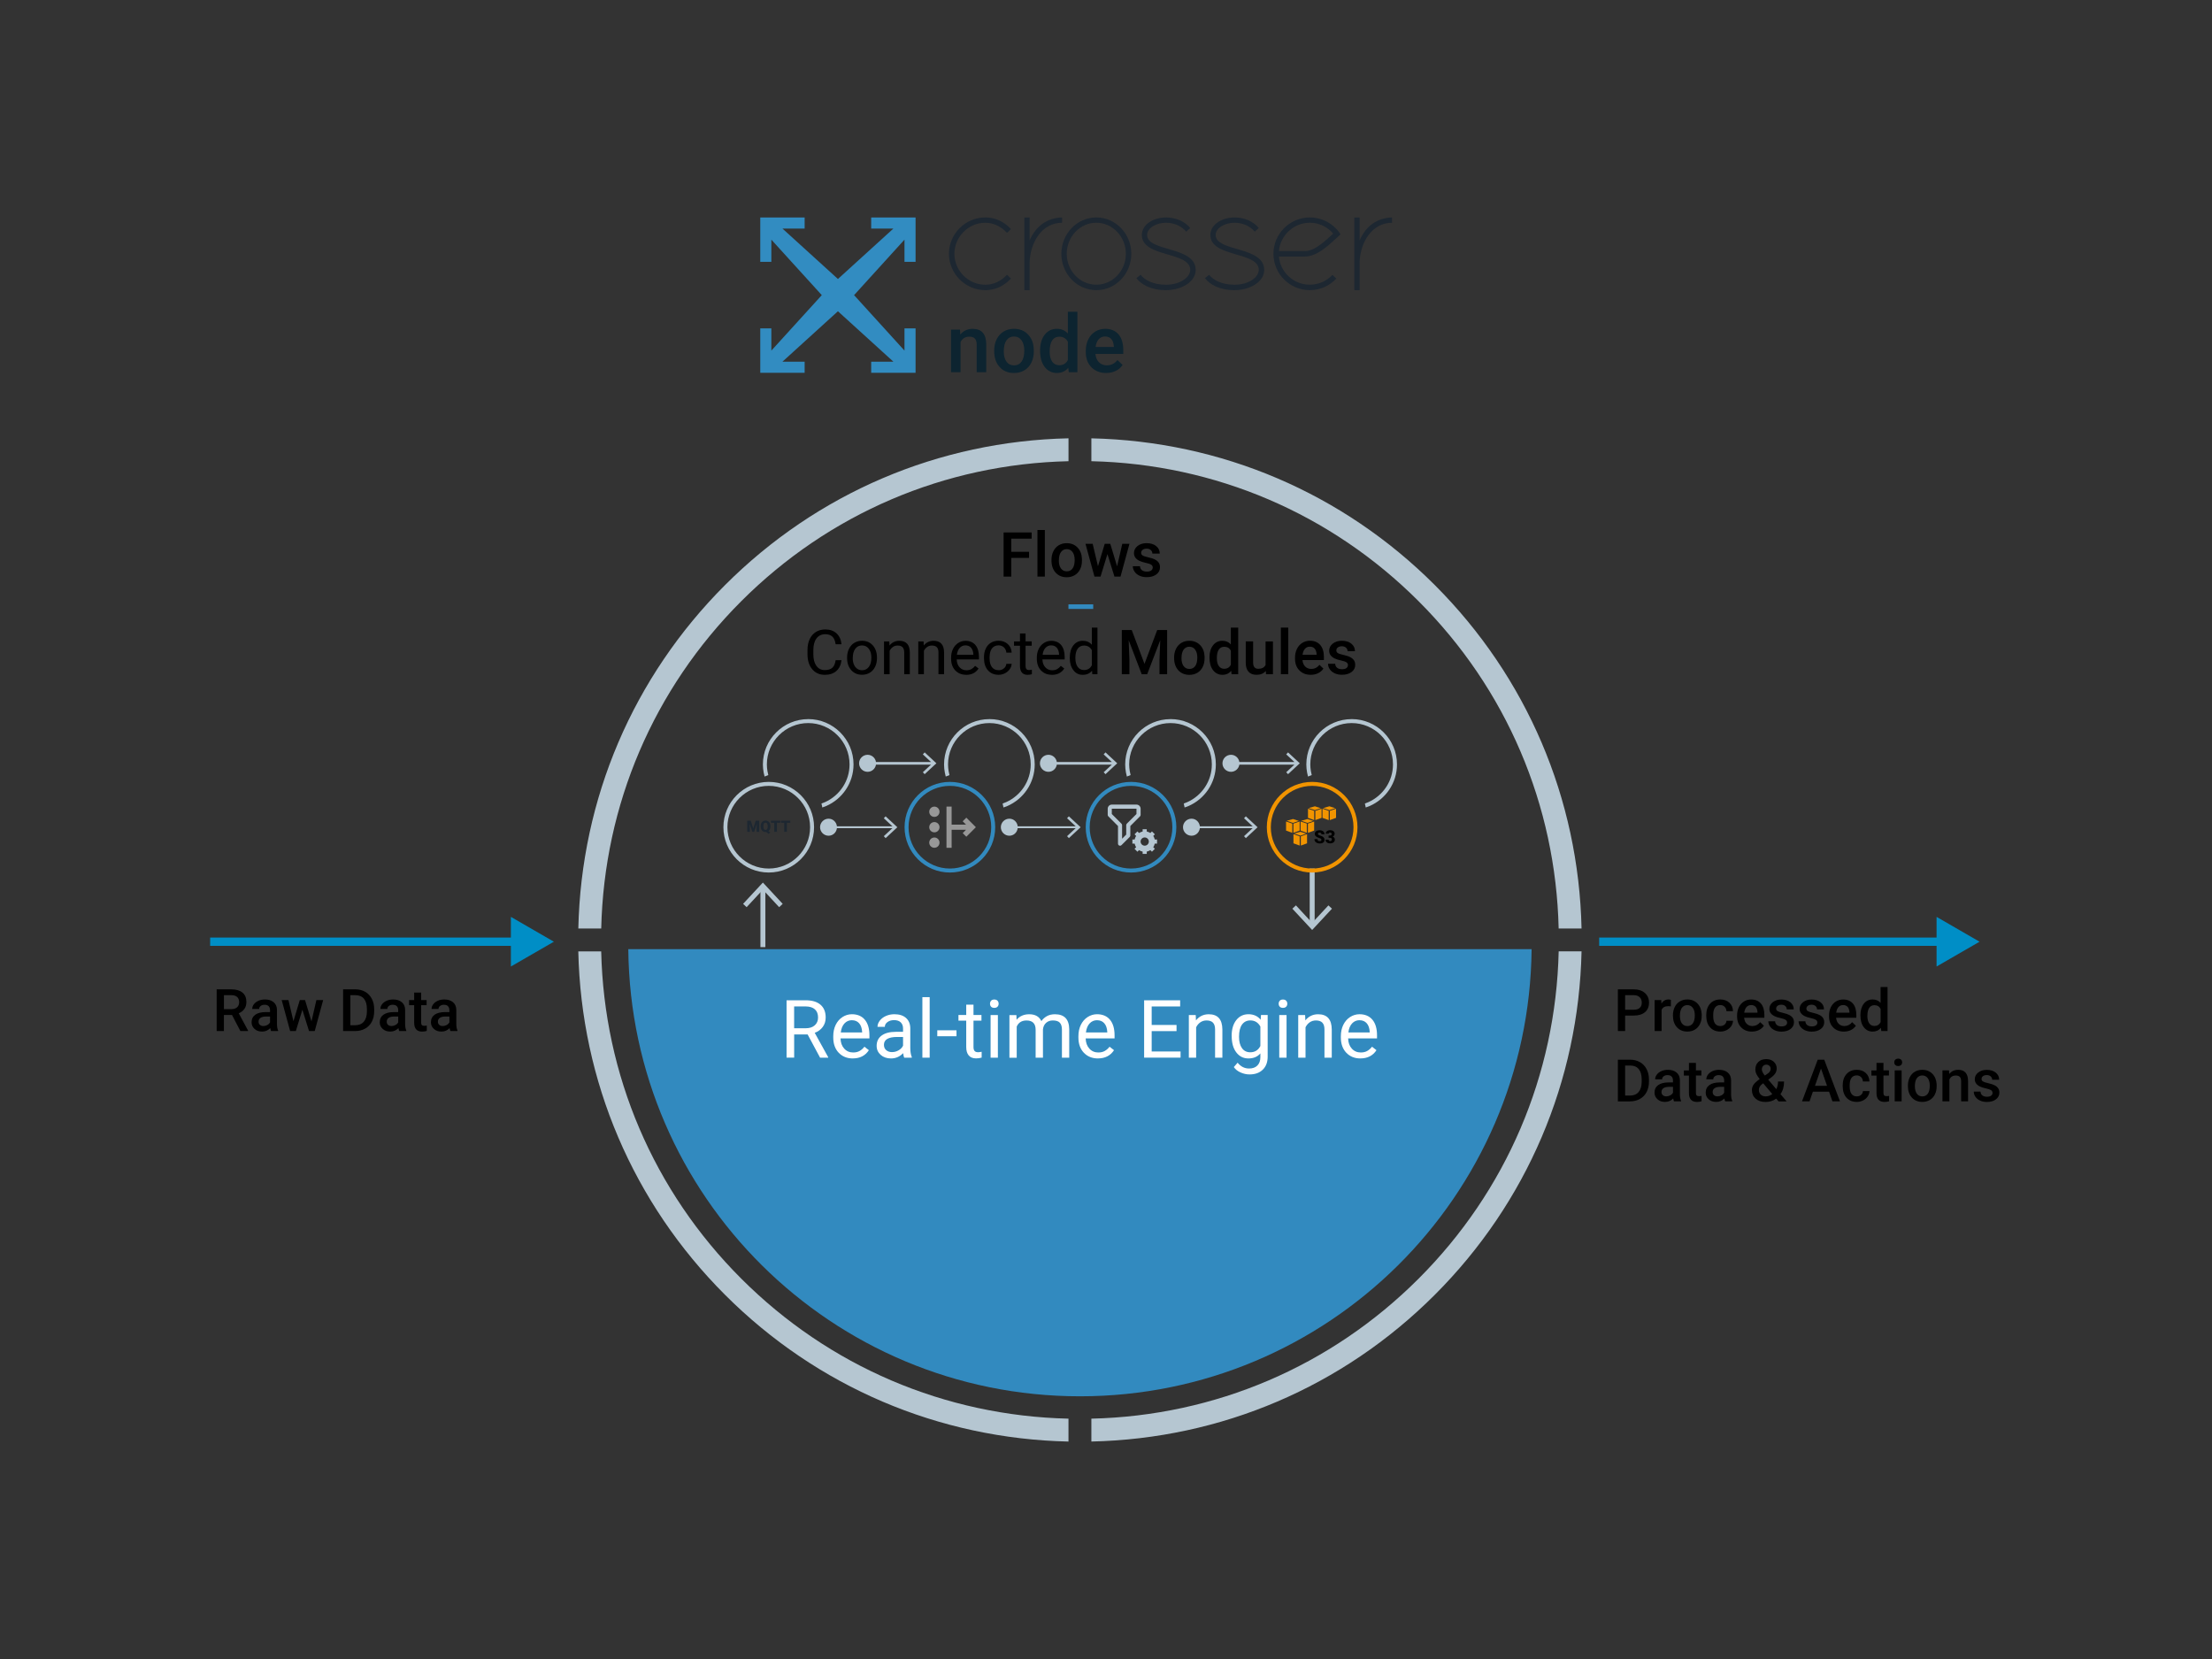 <?xml version="1.0" encoding="UTF-8"?><svg id="a" xmlns="http://www.w3.org/2000/svg" viewBox="0 0 800 600"><rect x="0" y="0" width="800" height="600" fill="#333333" stroke="none"/><defs><style>.c{fill:#008ec6;}.d{fill:#fff;}.e,.f{fill:#f19400;}.g{fill:#979797;}.h{fill:#b5c6d1;}.i{fill:#328cc1;}.j{fill:#328abf;}.k{fill:#1d2731;}.l{fill:#0d2430;}.f{fill-rule:evenodd;}</style></defs><path class="j" d="m227.23,343.27c.89,89.46,73.68,161.72,163.35,161.72s162.46-72.25,163.35-161.72H227.23Z"/><path class="h" d="m217.44,335.8c1.04-44.75,18.93-86.64,50.64-118.36,31.72-31.72,73.61-49.61,118.36-50.64v-8.28c-46.96,1.04-90.93,19.79-124.21,53.07-33.28,33.28-52.03,77.25-53.07,124.21h8.27Z"/><path class="h" d="m394.71,166.8c44.75,1.04,86.64,18.93,118.36,50.65,31.72,31.72,49.6,73.61,50.64,118.36h8.28c-1.04-46.96-19.79-90.93-53.07-124.21-33.28-33.28-77.25-52.03-124.21-53.07v8.28Z"/><path class="h" d="m563.72,344.08c-1.04,44.75-18.93,86.64-50.65,118.35-31.72,31.72-73.61,49.61-118.36,50.65v8.27c46.96-1.04,90.93-19.79,124.21-53.07,33.28-33.28,52.03-77.25,53.07-124.21h-8.27Z"/><path class="h" d="m386.44,513.08c-44.75-1.04-86.64-18.93-118.36-50.65-31.72-31.71-49.61-73.61-50.65-118.35h-8.28c1.04,46.96,19.79,90.93,53.07,124.21,33.28,33.28,77.25,52.03,124.21,53.07v-8.27Z"/><path class="d" d="m292.09,374.12h-4.87v8.39h-2.75v-20.75h6.87c2.34,0,4.14.53,5.39,1.6,1.26,1.07,1.89,2.61,1.89,4.65,0,1.29-.35,2.42-1.05,3.38-.7.96-1.67,1.68-2.91,2.15l4.87,8.81v.17h-2.94l-4.5-8.39Zm-4.87-2.24h4.2c1.36,0,2.44-.35,3.24-1.06.8-.7,1.2-1.65,1.2-2.83,0-1.29-.38-2.27-1.15-2.96-.76-.68-1.87-1.03-3.31-1.04h-4.19v7.88Z"/><path class="d" d="m308.43,382.8c-2.09,0-3.79-.69-5.1-2.06-1.31-1.37-1.97-3.21-1.97-5.51v-.48c0-1.53.29-2.89.88-4.1.59-1.2,1.4-2.14,2.45-2.82,1.05-.68,2.19-1.02,3.41-1.02,2,0,3.56.66,4.67,1.98,1.11,1.32,1.67,3.21,1.67,5.67v1.1h-10.45c.04,1.52.48,2.75,1.33,3.68.85.94,1.93,1.4,3.24,1.4.93,0,1.72-.19,2.37-.57.65-.38,1.21-.88,1.7-1.51l1.61,1.25c-1.29,1.98-3.23,2.98-5.81,2.98m-.33-13.82c-1.06,0-1.96.39-2.68,1.16-.72.77-1.17,1.86-1.34,3.26h7.72v-.2c-.08-1.34-.44-2.38-1.08-3.11-.65-.74-1.52-1.1-2.62-1.1"/><path class="d" d="m327.01,382.51c-.15-.3-.28-.84-.37-1.62-1.23,1.27-2.69,1.91-4.39,1.91-1.52,0-2.77-.43-3.74-1.29-.97-.86-1.46-1.95-1.46-3.27,0-1.61.61-2.85,1.83-3.74,1.22-.89,2.94-1.33,5.15-1.33h2.57v-1.21c0-.92-.28-1.66-.83-2.2-.55-.55-1.36-.82-2.44-.82-.94,0-1.73.24-2.37.71-.64.47-.95,1.05-.95,1.72h-2.65c0-.77.27-1.51.82-2.23.55-.72,1.29-1.29,2.22-1.7.94-.42,1.96-.63,3.08-.63,1.78,0,3.17.45,4.17,1.33,1.01.89,1.53,2.11,1.57,3.67v7.1c0,1.42.18,2.54.54,3.38v.23h-2.76Zm-4.37-2.01c.83,0,1.61-.21,2.35-.64.74-.43,1.28-.98,1.61-1.67v-3.16h-2.07c-3.23,0-4.84.94-4.84,2.84,0,.83.27,1.47.83,1.94.55.47,1.26.7,2.12.7"/><rect class="d" x="333.59" y="360.63" width="2.64" height="21.89"/><rect class="d" x="338.98" y="372.62" width="6.95" height="2.15"/><path class="d" d="m352.08,363.36v3.73h2.88v2.04h-2.88v9.57c0,.62.13,1.08.39,1.39.26.31.69.46,1.31.46.3,0,.72-.06,1.25-.17v2.12c-.69.19-1.37.28-2.02.28-1.18,0-2.07-.36-2.66-1.07-.6-.71-.9-1.72-.9-3.03v-9.56h-2.81v-2.04h2.81v-3.73h2.64Z"/><path class="d" d="m358.05,363.01c0-.43.13-.79.39-1.08.26-.3.65-.44,1.16-.44s.9.15,1.17.44c.27.29.4.66.4,1.08s-.13.78-.4,1.07c-.27.28-.66.43-1.17.43s-.9-.14-1.16-.43c-.26-.28-.39-.64-.39-1.07m2.85,19.51h-2.64v-15.42h2.64v15.42Z"/><path class="d" d="m367.59,367.1l.07,1.71c1.13-1.33,2.66-1.99,4.57-1.99,2.16,0,3.62.83,4.4,2.48.51-.74,1.18-1.34,2-1.8.82-.46,1.79-.68,2.91-.68,3.38,0,5.1,1.79,5.16,5.37v10.33h-2.64v-10.17c0-1.1-.25-1.93-.76-2.47-.5-.55-1.35-.82-2.54-.82-.98,0-1.79.29-2.44.88-.65.59-1.02,1.37-1.12,2.36v10.23h-2.65v-10.1c0-2.24-1.1-3.36-3.29-3.36-1.73,0-2.91.74-3.55,2.21v11.26h-2.64v-15.42h2.49Z"/><path class="d" d="m397.09,382.8c-2.09,0-3.79-.69-5.1-2.06-1.31-1.37-1.97-3.21-1.97-5.51v-.48c0-1.53.29-2.89.88-4.1.59-1.2,1.4-2.14,2.45-2.82,1.05-.68,2.19-1.02,3.41-1.02,2,0,3.56.66,4.67,1.98,1.11,1.32,1.67,3.21,1.67,5.67v1.1h-10.45c.04,1.52.48,2.75,1.33,3.68.85.94,1.93,1.4,3.24,1.4.93,0,1.72-.19,2.37-.57.65-.38,1.21-.88,1.7-1.51l1.61,1.25c-1.29,1.98-3.23,2.98-5.81,2.98m-.33-13.82c-1.06,0-1.96.39-2.68,1.16-.72.77-1.17,1.86-1.34,3.26h7.72v-.2c-.08-1.34-.44-2.38-1.08-3.11-.65-.74-1.52-1.1-2.62-1.1"/><polygon class="d" points="425.51 372.92 416.52 372.92 416.52 380.28 426.97 380.28 426.97 382.51 413.79 382.51 413.79 361.77 426.82 361.77 426.82 364 416.52 364 416.52 370.69 425.51 370.69 425.51 372.92"/><path class="d" d="m432.45,367.1l.09,1.94c1.18-1.48,2.72-2.22,4.62-2.22,3.26,0,4.9,1.84,4.93,5.51v10.19h-2.64v-10.2c0-1.11-.26-1.93-.76-2.46-.5-.53-1.28-.8-2.33-.8-.86,0-1.61.23-2.25.68-.65.46-1.15,1.05-1.51,1.79v10.99h-2.64v-15.42h2.49Z"/><path class="d" d="m445.44,374.68c0-2.4.55-4.31,1.67-5.74,1.11-1.42,2.58-2.13,4.42-2.13s3.35.67,4.4,1.99l.13-1.71h2.41v15.05c0,1.99-.59,3.57-1.77,4.72-1.18,1.15-2.77,1.72-4.77,1.72-1.11,0-2.2-.24-3.26-.71-1.06-.47-1.88-1.13-2.44-1.95l1.37-1.58c1.13,1.4,2.51,2.1,4.15,2.1,1.28,0,2.28-.36,3-1.08.72-.72,1.08-1.74,1.08-3.05v-1.33c-1.05,1.22-2.49,1.82-4.32,1.82s-3.27-.73-4.38-2.18c-1.12-1.45-1.67-3.43-1.67-5.94m2.65.3c0,1.74.36,3.1,1.07,4.1.71.99,1.71,1.49,2.99,1.49,1.66,0,2.88-.75,3.66-2.27v-7.04c-.81-1.47-2.02-2.21-3.63-2.21-1.28,0-2.28.5-3.01,1.5-.72,1-1.08,2.47-1.08,4.43"/><path class="d" d="m462.45,363.01c0-.43.13-.79.39-1.08.26-.3.65-.44,1.16-.44s.9.15,1.17.44c.27.29.4.66.4,1.08s-.13.78-.4,1.07c-.27.28-.66.43-1.17.43s-.9-.14-1.16-.43c-.26-.28-.39-.64-.39-1.07m2.85,19.51h-2.64v-15.42h2.64v15.42Z"/><path class="d" d="m472.01,367.1l.09,1.94c1.18-1.48,2.72-2.22,4.62-2.22,3.26,0,4.9,1.84,4.93,5.51v10.19h-2.64v-10.2c0-1.11-.26-1.93-.76-2.46-.5-.53-1.28-.8-2.33-.8-.86,0-1.61.23-2.25.68-.65.46-1.15,1.05-1.51,1.79v10.99h-2.64v-15.42h2.49Z"/><path class="d" d="m492.01,382.8c-2.09,0-3.79-.69-5.1-2.06-1.31-1.37-1.97-3.21-1.97-5.51v-.48c0-1.53.29-2.89.88-4.1.59-1.2,1.4-2.14,2.45-2.82,1.05-.68,2.19-1.02,3.41-1.02,2,0,3.56.66,4.67,1.98,1.11,1.32,1.67,3.21,1.67,5.67v1.1h-10.45c.04,1.52.48,2.75,1.33,3.68.85.94,1.93,1.4,3.24,1.4.93,0,1.72-.19,2.37-.57.65-.38,1.21-.88,1.7-1.51l1.61,1.25c-1.29,1.98-3.23,2.98-5.81,2.98m-.33-13.82c-1.06,0-1.96.39-2.68,1.16-.72.77-1.17,1.86-1.34,3.26h7.72v-.2c-.08-1.34-.44-2.38-1.08-3.11-.65-.74-1.52-1.1-2.62-1.1"/><rect class="h" x="473.67" y="314.12" width="1.79" height="20.32"/><polygon class="h" points="467.4 328.64 468.69 327.44 474.56 333.77 480.44 327.44 481.72 328.64 474.56 336.34 467.4 328.64"/><path class="j" d="m409.05,315.56c-9.04,0-16.39-7.36-16.39-16.39s7.35-16.39,16.39-16.39,16.39,7.36,16.39,16.39-7.35,16.39-16.39,16.39m0-31.34c-8.24,0-14.95,6.71-14.95,14.95s6.71,14.95,14.95,14.95,14.95-6.7,14.95-14.95-6.71-14.95-14.95-14.95"/><path class="h" d="m411.03,290.99h-8.92c-.82,0-1.49.67-1.49,1.49v2.23c0,.19.07.38.22.53l3.5,3.5v6.38c0,.3.18.57.46.69.09.04.19.06.28.06.19,0,.38-.08.53-.22l2.97-2.97c.14-.14.22-.33.22-.53v-3.41l3.5-3.5c.14-.15.22-.34.22-.53v-2.23c0-.82-.67-1.49-1.49-1.49m-3.5,6.91c-.14.14-.22.33-.22.53v3.41l-1.49,1.49v-4.9c0-.2-.08-.39-.22-.53l-3.5-3.5v-1.92h8.92v1.92l-3.5,3.5Z"/><path class="h" d="m418.46,305.11v-1.49h-.82c-.1-.48-.29-.91-.55-1.3l.58-.58-1.05-1.05-.58.58c-.39-.26-.83-.45-1.3-.54v-.82h-1.49v.82c-.47.1-.91.29-1.3.54l-.58-.58-1.05,1.05.58.58c-.26.39-.45.83-.54,1.3h-.82v1.49h.82c.1.47.29.91.54,1.3l-.58.58,1.05,1.05.58-.58c.39.26.83.45,1.3.54v.82h1.49v-.82c.47-.1.91-.29,1.3-.54l.58.58,1.05-1.05-.58-.58c.26-.39.45-.83.54-1.3h.82Zm-4.46.74c-.82,0-1.49-.67-1.49-1.49s.67-1.49,1.49-1.49,1.49.67,1.49,1.49-.67,1.49-1.49,1.49"/><path class="j" d="m343.54,315.56c-9.04,0-16.39-7.36-16.39-16.39s7.35-16.39,16.39-16.39,16.39,7.36,16.39,16.39-7.35,16.39-16.39,16.39m0-31.34c-8.24,0-14.95,6.71-14.95,14.95s6.71,14.95,14.95,14.95,14.95-6.7,14.95-14.95-6.71-14.95-14.95-14.95"/><path class="g" d="m337.93,291.72c1.03,0,1.86.83,1.86,1.86s-.83,1.86-1.86,1.86-1.86-.83-1.86-1.86.83-1.86,1.86-1.86"/><polygon class="g" points="344.17 300.1 349.38 300.1 348.17 301.31 349.49 302.62 352.94 299.17 349.49 295.72 348.17 297.03 349.38 298.24 344.17 298.24 344.17 291.72 342.31 291.72 342.31 306.62 344.17 306.62 344.17 300.1"/><path class="g" d="m337.93,297.31c1.03,0,1.86.83,1.86,1.86s-.83,1.86-1.86,1.86-1.86-.83-1.86-1.86.83-1.86,1.86-1.86"/><path class="g" d="m337.93,302.89c1.03,0,1.86.83,1.86,1.86s-.83,1.86-1.86,1.86-1.86-.83-1.86-1.86.83-1.86,1.86-1.86"/><polygon class="k" points="271.52 296.81 272.42 299.62 273.31 296.81 274.59 296.81 274.59 300.84 273.62 300.84 273.62 299.9 273.71 297.98 272.74 300.84 272.09 300.84 271.12 297.97 271.21 299.9 271.21 300.84 270.24 300.84 270.24 296.81 271.52 296.81"/><path class="k" d="m278.63,298.91c0,.37-.06.7-.19.98-.12.28-.29.5-.51.67l.65.52-.6.51-.87-.7c-.08.01-.16.02-.24.02-.34,0-.65-.08-.91-.24-.27-.16-.47-.39-.62-.68-.15-.29-.22-.63-.23-1.02v-.21c0-.4.07-.75.22-1.05.14-.3.35-.53.62-.7.27-.16.58-.25.92-.25s.64.08.91.24c.27.16.48.39.62.69.15.3.22.64.23,1.03v.19Zm-.99-.17c0-.4-.07-.7-.2-.91-.13-.21-.33-.31-.57-.31s-.45.1-.58.31c-.13.21-.2.5-.2.9v.19c0,.4.06.7.2.91.13.21.33.32.59.32s.44-.1.57-.31c.13-.21.2-.51.2-.9v-.19Z"/><polygon class="k" points="282.2 297.56 280.99 297.56 280.99 300.84 280.02 300.84 280.02 297.56 278.83 297.56 278.83 296.81 282.2 296.81 282.2 297.56"/><polygon class="k" points="285.81 297.56 284.6 297.56 284.6 300.84 283.63 300.84 283.63 297.56 282.45 297.56 282.45 296.81 285.81 296.81 285.81 297.56"/><path class="h" d="m278.03,315.56c-9.04,0-16.4-7.36-16.4-16.39s7.36-16.39,16.4-16.39,16.39,7.36,16.39,16.39-7.36,16.39-16.39,16.39m0-31.34c-8.24,0-14.95,6.71-14.95,14.95s6.71,14.95,14.95,14.95,14.95-6.7,14.95-14.95-6.71-14.95-14.95-14.95"/><polygon class="f" points="470.05 305.81 467.8 305 467.8 301.7 470.05 302.47 470.05 305.81"/><polygon class="f" points="470.46 305.81 472.71 305 472.71 301.7 470.46 302.47 470.46 305.81"/><polygon class="f" points="468.03 301.46 470.31 300.82 472.41 301.49 470.31 302.21 468.03 301.46"/><polygon class="f" points="467.37 301.2 465.12 300.39 465.12 297.1 467.37 297.86 467.37 301.2"/><polygon class="f" points="467.78 301.2 470.03 300.39 470.03 297.1 467.78 297.86 467.78 301.2"/><polygon class="f" points="465.35 296.85 467.63 296.21 469.74 296.89 467.63 297.61 465.35 296.85"/><polygon class="f" points="472.62 301.2 470.37 300.39 470.37 297.1 472.62 297.86 472.62 301.2"/><polygon class="f" points="473.03 301.2 475.28 300.39 475.28 297.1 473.03 297.86 473.03 301.2"/><polygon class="f" points="470.6 296.85 472.87 296.21 474.98 296.89 472.87 297.61 470.6 296.85"/><polygon class="f" points="475.29 296.6 473.05 295.79 473.05 292.49 475.29 293.26 475.29 296.6"/><polygon class="f" points="475.71 296.6 477.96 295.79 477.96 292.49 475.71 293.26 475.71 296.6"/><polygon class="f" points="473.28 292.25 475.55 291.61 477.66 292.29 475.55 293 473.28 292.25"/><polygon class="f" points="480.54 296.6 478.29 295.79 478.29 292.49 480.54 293.26 480.54 296.6"/><polygon class="f" points="480.95 296.6 483.2 295.79 483.2 292.49 480.95 293.26 480.95 296.6"/><polygon class="f" points="478.52 292.25 480.8 291.61 482.91 292.29 480.8 293 478.52 292.25"/><g><path d="m477.9,303.73c0-.16-.06-.29-.17-.38-.12-.09-.32-.19-.61-.28s-.53-.19-.71-.28c-.6-.3-.9-.7-.9-1.22,0-.26.07-.48.22-.68.15-.2.36-.35.64-.46.27-.11.58-.16.93-.16s.63.06.9.18c.27.12.47.29.62.51s.22.47.22.76h-1.12c0-.19-.06-.34-.17-.44-.12-.1-.27-.16-.47-.16s-.36.04-.47.13c-.12.09-.17.2-.17.34,0,.12.06.23.19.32s.35.2.67.3c.32.1.59.21.79.33.5.29.75.69.75,1.2,0,.41-.15.73-.46.96-.31.23-.73.35-1.26.35-.38,0-.72-.07-1.02-.2-.31-.13-.54-.32-.69-.55-.15-.24-.23-.51-.23-.81h1.12c0,.25.06.43.19.55.13.12.34.18.63.18.18,0,.33-.04.44-.12s.16-.19.16-.34Z"/><path d="m480.51,302.19h.51c.4,0,.6-.2.6-.59,0-.15-.05-.28-.14-.37-.1-.1-.23-.15-.41-.15-.14,0-.27.04-.37.12-.11.08-.16.19-.16.31h-1.08c0-.25.07-.46.2-.65s.33-.34.57-.45c.24-.11.51-.16.8-.16.52,0,.92.12,1.22.35s.44.56.44.97c0,.2-.06.39-.18.57-.12.18-.3.32-.53.43.25.09.44.23.58.41.14.18.21.41.21.67,0,.41-.16.75-.48,1-.32.25-.74.37-1.26.37-.3,0-.59-.06-.85-.17-.26-.12-.46-.28-.59-.48-.13-.2-.2-.44-.2-.7h1.08c0,.14.06.27.17.37.12.1.26.16.42.16.19,0,.34-.05.45-.16.11-.11.17-.24.17-.4,0-.23-.06-.4-.18-.5-.12-.1-.28-.15-.48-.15h-.52v-.8Z"/></g><path class="e" d="m474.56,315.56c-9.04,0-16.4-7.36-16.4-16.39s7.36-16.39,16.4-16.39,16.39,7.36,16.39,16.39-7.36,16.39-16.39,16.39m0-31.34c-8.24,0-14.95,6.71-14.95,14.95s6.71,14.95,14.95,14.95,14.95-6.7,14.95-14.95-6.71-14.95-14.95-14.95"/><path class="h" d="m320.3,295.23l-.66.7,3.12,2.9h-20.08c-.18-1.53-1.43-2.74-3.01-2.74-1.7,0-3.08,1.38-3.08,3.08s1.38,3.08,3.08,3.08c1.58,0,2.84-1.21,3.01-2.74h20.08l-3.12,2.9.66.71,4.24-3.94-4.24-3.94Z"/><path class="h" d="m386.58,295.23l-.66.7,3.12,2.9h-20.98c-.18-1.53-1.43-2.74-3.01-2.74-1.7,0-3.08,1.38-3.08,3.08s1.38,3.08,3.08,3.08c1.58,0,2.84-1.21,3.01-2.74h20.98l-3.12,2.9.66.71,4.24-3.94-4.24-3.94Z"/><path class="h" d="m450.58,295.23l-.66.7,3.12,2.9h-19.1c-.18-1.53-1.43-2.74-3.01-2.74-1.7,0-3.08,1.38-3.08,3.08s1.38,3.08,3.08,3.08c1.58,0,2.84-1.21,3.01-2.74h19.1l-3.12,2.9.66.71,4.24-3.94-4.24-3.94Z"/><g><path class="h" d="m423.33,260.08c-9.04,0-16.39,7.35-16.39,16.39,0,1.01.1,1.98.28,2.94.09.49.2.97.33,1.44.44-.2.89-.38,1.35-.54-.12-.47-.23-.94-.31-1.43-.13-.79-.21-1.59-.21-2.42,0-8.24,6.71-14.95,14.95-14.95s14.95,6.71,14.95,14.95c0,6.05-3.62,11.26-8.81,13.61-.44.2-.89.38-1.35.54.12.47.23.94.31,1.43.47-.15.93-.33,1.38-.52,5.83-2.52,9.92-8.32,9.92-15.06,0-9.04-7.35-16.39-16.39-16.39Z"/><path class="h" d="m357.82,260.08c-9.04,0-16.39,7.35-16.39,16.39,0,1.01.1,1.98.28,2.94.09.49.2.97.33,1.44.44-.2.89-.38,1.35-.54-.12-.47-.23-.94-.31-1.43-.13-.79-.21-1.59-.21-2.42,0-8.24,6.71-14.95,14.95-14.95s14.95,6.71,14.95,14.95c0,6.05-3.62,11.26-8.81,13.61-.44.2-.89.38-1.35.54.13.47.23.94.31,1.43.47-.15.93-.33,1.38-.52,5.83-2.52,9.92-8.32,9.92-15.06,0-9.04-7.35-16.39-16.39-16.39Z"/><path class="h" d="m292.31,260.08c-9.04,0-16.4,7.35-16.4,16.39,0,1.01.11,1.98.28,2.94.09.49.2.97.33,1.44.44-.2.89-.38,1.35-.54-.12-.47-.23-.94-.31-1.43-.13-.79-.21-1.59-.21-2.42,0-8.24,6.71-14.95,14.95-14.95s14.95,6.71,14.95,14.95c0,6.05-3.62,11.26-8.81,13.61-.44.2-.89.38-1.35.54.12.47.23.94.3,1.43.47-.15.93-.33,1.38-.52,5.83-2.52,9.92-8.32,9.92-15.06,0-9.04-7.36-16.39-16.39-16.39Z"/><path class="h" d="m488.84,260.08c-9.04,0-16.39,7.35-16.39,16.39,0,1.01.1,1.98.28,2.94.09.49.2.97.33,1.44.44-.2.89-.38,1.35-.54-.13-.47-.23-.94-.31-1.43-.13-.79-.21-1.59-.21-2.42,0-8.24,6.71-14.95,14.95-14.95s14.95,6.71,14.95,14.95c0,6.05-3.62,11.26-8.81,13.61-.44.2-.89.38-1.35.54.13.47.23.94.31,1.43.47-.15.93-.33,1.38-.52,5.83-2.52,9.92-8.32,9.92-15.06,0-9.04-7.36-16.39-16.4-16.39Z"/><path class="h" d="m333.76,272.83l2.96,2.75h-19.91c-.23-1.47-1.5-2.6-3.03-2.6-1.7,0-3.08,1.38-3.08,3.08s1.38,3.08,3.08,3.08c1.53,0,2.8-1.13,3.03-2.6h19.91l-2.96,2.75.66.7,4.24-3.94-4.24-3.94-.66.71Z"/><path class="h" d="m399.15,272.83l2.96,2.75h-19.9c-.23-1.47-1.5-2.6-3.03-2.6-1.7,0-3.08,1.38-3.08,3.08s1.38,3.08,3.08,3.08c1.53,0,2.8-1.13,3.03-2.6h19.91l-2.96,2.75.66.7,4.24-3.94-4.24-3.94-.66.71Z"/><path class="h" d="m465.18,272.83l2.96,2.75h-19.91c-.23-1.47-1.5-2.6-3.03-2.6-1.7,0-3.08,1.38-3.08,3.08s1.38,3.08,3.08,3.08c1.53,0,2.8-1.13,3.03-2.6h19.91l-2.96,2.75.66.7,4.24-3.94-4.24-3.94-.66.71Z"/></g><rect class="h" x="275.02" y="321.09" width="1.79" height="21.45"/><polygon class="h" points="283.07 326.89 281.79 328.09 275.91 321.76 270.03 328.09 268.75 326.89 275.91 319.19 283.07 326.89"/><g><path d="m372.17,201.77h-6.43v6.77h-2.78v-15.97h10.15v2.24h-7.37v4.75h6.43v2.22Z"/><path d="m377.88,208.53h-2.67v-16.85h2.67v16.85Z"/><path d="m380.28,202.49c0-1.16.23-2.21.69-3.14.46-.93,1.11-1.65,1.94-2.15.83-.5,1.79-.75,2.87-.75,1.6,0,2.9.52,3.9,1.55s1.54,2.4,1.62,4.1v.63c.01,1.17-.21,2.22-.66,3.14-.45.92-1.09,1.63-1.93,2.14-.84.5-1.8.76-2.9.76-1.67,0-3.01-.56-4.02-1.67-1.01-1.11-1.51-2.6-1.51-4.46v-.13Zm2.67.23c0,1.22.25,2.18.76,2.87.5.69,1.21,1.04,2.11,1.04s1.6-.35,2.1-1.05c.5-.7.75-1.73.75-3.08,0-1.2-.26-2.15-.77-2.85s-1.22-1.05-2.1-1.05-1.56.35-2.07,1.04c-.51.69-.77,1.72-.77,3.1Z"/><path d="m404,204.86l1.89-8.19h2.6l-3.24,11.87h-2.19l-2.54-8.15-2.5,8.15h-2.19l-3.25-11.87h2.6l1.92,8.11,2.44-8.11h2.01l2.47,8.19Z"/><path d="m416.92,205.31c0-.48-.2-.84-.59-1.09-.39-.25-1.04-.47-1.95-.66-.91-.19-1.66-.43-2.27-.72-1.33-.64-2-1.58-2-2.8,0-1.02.43-1.88,1.29-2.57.86-.69,1.96-1.03,3.29-1.03,1.42,0,2.57.35,3.44,1.05s1.31,1.61,1.31,2.73h-2.67c0-.51-.19-.94-.57-1.28s-.88-.51-1.51-.51c-.59,0-1.06.14-1.43.41-.37.27-.55.63-.55,1.09,0,.41.17.73.52.95.34.23,1.04.46,2.08.69,1.05.23,1.87.5,2.46.82.6.32,1.04.7,1.33,1.15.29.45.43.99.43,1.62,0,1.07-.44,1.93-1.33,2.59-.88.66-2.04.99-3.48.99-.97,0-1.84-.18-2.6-.53s-1.35-.83-1.78-1.45-.64-1.28-.64-1.99h2.59c.04.63.27,1.11.71,1.45s1.02.51,1.74.51,1.24-.13,1.6-.4c.37-.27.55-.62.55-1.05Z"/><path class="j" d="m395.38,220.23h-8.96v-1.66h8.96v1.66Z"/><path d="m304.34,238.77c-.2,1.69-.82,2.99-1.87,3.91-1.05.92-2.44,1.38-4.18,1.38-1.89,0-3.4-.68-4.54-2.03-1.14-1.35-1.71-3.16-1.71-5.43v-1.54c0-1.48.26-2.79.8-3.92.53-1.13,1.28-1.99,2.25-2.59s2.1-.9,3.38-.9c1.7,0,3.06.47,4.08,1.42,1.02.95,1.62,2.26,1.79,3.93h-2.12c-.18-1.28-.58-2.2-1.19-2.77-.61-.57-1.46-.86-2.56-.86-1.35,0-2.4.5-3.16,1.49-.76,1-1.15,2.41-1.15,4.25v1.55c0,1.73.36,3.11,1.09,4.14s1.74,1.54,3.04,1.54c1.17,0,2.07-.26,2.69-.8.63-.53,1.04-1.45,1.24-2.77h2.12Z"/><path d="m306.36,237.79c0-1.16.23-2.21.69-3.14.46-.93,1.09-1.65,1.91-2.15.82-.5,1.75-.76,2.79-.76,1.62,0,2.92.56,3.92,1.68,1,1.12,1.5,2.61,1.5,4.46v.14c0,1.16-.22,2.19-.66,3.11-.44.92-1.07,1.63-1.9,2.14-.82.51-1.77.77-2.84.77-1.61,0-2.91-.56-3.91-1.68-1-1.12-1.5-2.6-1.5-4.44v-.14Zm2.04.24c0,1.32.31,2.37.92,3.17.61.8,1.43,1.2,2.45,1.2s1.85-.4,2.46-1.21c.61-.81.91-1.94.91-3.39,0-1.3-.31-2.36-.93-3.16-.62-.81-1.44-1.21-2.46-1.21s-1.81.4-2.42,1.2c-.61.8-.92,1.94-.92,3.42Z"/><path d="m321.63,231.97l.07,1.49c.91-1.14,2.09-1.71,3.55-1.71,2.51,0,3.77,1.41,3.8,4.24v7.84h-2.03v-7.85c0-.86-.2-1.49-.59-1.9-.38-.41-.98-.61-1.79-.61-.66,0-1.24.18-1.73.53s-.88.81-1.16,1.38v8.46h-2.03v-11.87h1.92Z"/><path d="m334.02,231.97l.07,1.49c.91-1.14,2.09-1.71,3.55-1.71,2.51,0,3.77,1.41,3.8,4.24v7.84h-2.03v-7.85c0-.86-.2-1.49-.59-1.9-.38-.41-.98-.61-1.79-.61-.66,0-1.24.18-1.73.53s-.88.81-1.16,1.38v8.46h-2.03v-11.87h1.92Z"/><path d="m349.42,244.05c-1.61,0-2.92-.53-3.93-1.58-1.01-1.06-1.51-2.47-1.51-4.24v-.37c0-1.18.22-2.23.67-3.15.45-.92,1.08-1.65,1.89-2.17.81-.52,1.68-.78,2.63-.78,1.54,0,2.74.51,3.6,1.52.86,1.02,1.28,2.47,1.28,4.37v.84h-8.04c.03,1.17.37,2.12,1.03,2.84.65.72,1.49,1.08,2.5,1.08.72,0,1.32-.15,1.82-.44.5-.29.93-.68,1.31-1.16l1.24.97c-.99,1.53-2.49,2.29-4.48,2.29Zm-.25-10.64c-.82,0-1.51.3-2.06.89-.56.6-.9,1.43-1.03,2.51h5.95v-.15c-.06-1.03-.34-1.83-.83-2.4-.5-.57-1.17-.85-2.02-.85Z"/><path d="m361.16,242.4c.72,0,1.36-.22,1.9-.66.54-.44.84-.99.9-1.65h1.92c-.04.68-.27,1.33-.7,1.94-.43.61-1.01,1.1-1.73,1.47-.72.37-1.48.55-2.29.55-1.62,0-2.9-.54-3.86-1.62-.95-1.08-1.43-2.55-1.43-4.43v-.34c0-1.16.21-2.18.64-3.08.42-.9,1.03-1.6,1.83-2.1.79-.5,1.73-.75,2.81-.75,1.33,0,2.44.4,3.32,1.2.88.8,1.35,1.83,1.41,3.1h-1.92c-.06-.77-.35-1.4-.87-1.89s-1.17-.74-1.94-.74c-1.03,0-1.83.37-2.4,1.11-.57.74-.85,1.82-.85,3.22v.38c0,1.37.28,2.42.84,3.16.56.74,1.37,1.11,2.41,1.11Z"/><path d="m370.91,229.09v2.87h2.22v1.57h-2.22v7.37c0,.48.1.83.3,1.07s.53.36,1.01.36c.23,0,.56-.04.97-.13v1.64c-.53.14-1.05.22-1.56.22-.91,0-1.59-.27-2.05-.82-.46-.55-.69-1.33-.69-2.34v-7.36h-2.16v-1.57h2.16v-2.87h2.03Z"/><path d="m380.42,244.05c-1.61,0-2.92-.53-3.93-1.58-1.01-1.06-1.51-2.47-1.51-4.24v-.37c0-1.18.22-2.23.67-3.15.45-.92,1.08-1.65,1.89-2.17.81-.52,1.68-.78,2.63-.78,1.54,0,2.74.51,3.6,1.52.86,1.02,1.28,2.47,1.28,4.37v.84h-8.04c.03,1.17.37,2.12,1.03,2.84.65.72,1.49,1.08,2.5,1.08.72,0,1.32-.15,1.82-.44.5-.29.93-.68,1.31-1.16l1.24.97c-.99,1.53-2.49,2.29-4.48,2.29Zm-.25-10.64c-.82,0-1.51.3-2.06.89-.56.6-.9,1.43-1.03,2.51h5.95v-.15c-.06-1.03-.34-1.83-.83-2.4-.5-.57-1.17-.85-2.02-.85Z"/><path d="m386.9,237.8c0-1.82.43-3.29,1.29-4.39.86-1.11,1.99-1.66,3.39-1.66s2.49.48,3.3,1.43v-6.19h2.03v16.85h-1.86l-.1-1.27c-.81.99-1.94,1.49-3.39,1.49s-2.5-.56-3.36-1.69c-.87-1.13-1.3-2.6-1.3-4.41v-.15Zm2.03.23c0,1.35.28,2.4.83,3.16.56.76,1.32,1.14,2.3,1.14,1.29,0,2.23-.58,2.82-1.73v-5.45c-.61-1.12-1.54-1.68-2.8-1.68-.99,0-1.77.38-2.33,1.15-.56.77-.83,1.91-.83,3.41Z"/><path d="m409.31,227.86l4.61,12.24,4.6-12.24h3.59v15.97h-2.76v-5.27l.27-7.04-4.72,12.31h-1.99l-4.71-12.3.27,7.03v5.27h-2.76v-15.97h3.6Z"/><path d="m424.63,237.79c0-1.16.23-2.21.69-3.14.46-.93,1.11-1.65,1.94-2.15.83-.5,1.79-.75,2.87-.75,1.6,0,2.9.52,3.9,1.55,1,1.03,1.54,2.4,1.62,4.1v.63c.01,1.17-.21,2.22-.66,3.14-.45.92-1.09,1.63-1.93,2.14-.84.5-1.8.76-2.9.76-1.67,0-3.01-.56-4.02-1.67-1.01-1.11-1.51-2.6-1.51-4.46v-.13Zm2.67.23c0,1.22.25,2.18.76,2.87.5.69,1.21,1.04,2.11,1.04s1.6-.35,2.1-1.05c.5-.7.75-1.73.75-3.08,0-1.2-.26-2.15-.77-2.85s-1.22-1.05-2.1-1.05-1.56.35-2.07,1.04c-.51.69-.77,1.72-.77,3.1Z"/><path d="m437.42,237.81c0-1.83.42-3.3,1.27-4.4.85-1.11,1.99-1.66,3.41-1.66,1.26,0,2.27.44,3.05,1.32v-6.08h2.67v16.85h-2.41l-.13-1.23c-.8.97-1.86,1.45-3.19,1.45s-2.51-.56-3.37-1.68c-.86-1.12-1.29-2.64-1.29-4.56Zm2.67.23c0,1.21.23,2.15.7,2.82.46.68,1.12,1.01,1.98,1.01,1.09,0,1.89-.49,2.39-1.46v-5.07c-.49-.95-1.28-1.43-2.37-1.43-.86,0-1.53.34-2,1.03-.47.68-.7,1.71-.7,3.09Z"/><path d="m457.78,242.67c-.78.92-1.89,1.38-3.33,1.38-1.29,0-2.26-.38-2.92-1.13-.66-.75-.99-1.84-.99-3.27v-7.69h2.67v7.66c0,1.51.63,2.26,1.88,2.26s2.17-.46,2.62-1.39v-8.52h2.67v11.87h-2.51l-.07-1.16Z"/><path d="m465.91,243.83h-2.67v-16.85h2.67v16.85Z"/><path d="m474.04,244.05c-1.69,0-3.06-.53-4.11-1.6-1.05-1.06-1.57-2.48-1.57-4.25v-.33c0-1.18.23-2.24.69-3.18.46-.93,1.1-1.66,1.93-2.18.83-.52,1.75-.78,2.76-.78,1.62,0,2.86.52,3.75,1.55s1.32,2.49,1.32,4.38v1.07h-7.75c.08.98.41,1.76.98,2.33s1.3.86,2.17.86c1.22,0,2.22-.49,2.98-1.48l1.44,1.37c-.48.71-1.11,1.26-1.9,1.65s-1.68.59-2.67.59Zm-.32-10.17c-.73,0-1.32.26-1.77.77-.45.51-.74,1.22-.86,2.14h5.08v-.2c-.06-.89-.3-1.57-.71-2.02-.42-.46-.99-.69-1.73-.69Z"/><path d="m487.52,240.61c0-.48-.2-.84-.59-1.09-.39-.25-1.04-.47-1.95-.66-.91-.19-1.66-.43-2.27-.72-1.33-.64-2-1.58-2-2.8,0-1.02.43-1.88,1.29-2.57.86-.69,1.96-1.03,3.29-1.03,1.42,0,2.57.35,3.44,1.05.87.7,1.31,1.61,1.31,2.73h-2.67c0-.51-.19-.94-.57-1.28s-.88-.51-1.51-.51c-.59,0-1.06.14-1.43.41-.37.27-.55.63-.55,1.09,0,.41.17.73.52.95.34.23,1.04.46,2.08.69,1.05.23,1.87.5,2.46.82.6.32,1.04.7,1.33,1.15.29.45.43.99.43,1.62,0,1.07-.44,1.93-1.33,2.59-.88.66-2.04.99-3.48.99-.97,0-1.84-.18-2.6-.53-.76-.35-1.35-.83-1.78-1.45-.42-.61-.64-1.28-.64-1.99h2.59c.04.63.27,1.11.71,1.45.44.34,1.02.51,1.74.51s1.24-.13,1.6-.4c.37-.27.55-.62.55-1.05Z"/></g><g><rect class="c" x="76" y="339.08" width="111.4" height="3"/><polygon class="c" points="184.77 349.55 200.32 340.58 184.77 331.6 184.77 349.55"/></g><g><rect class="c" x="578.37" y="339.08" width="124.65" height="3"/><polygon class="c" points="700.39 349.55 715.93 340.58 700.39 331.6 700.39 349.55"/></g><g><path d="m83.9,367.08h-2.92v5.8h-2.62v-15.07h5.3c1.74,0,3.08.39,4.03,1.17s1.42,1.91,1.42,3.39c0,1.01-.24,1.85-.73,2.53-.49.68-1.16,1.2-2.03,1.57l3.38,6.28v.13h-2.8l-3.02-5.8Zm-2.92-2.11h2.69c.88,0,1.57-.22,2.07-.67.5-.45.75-1.05.75-1.83s-.23-1.43-.69-1.87-1.14-.67-2.05-.68h-2.76v5.05Z"/><path d="m98.04,372.88c-.11-.21-.21-.56-.29-1.05-.8.83-1.78,1.25-2.94,1.25s-2.04-.32-2.75-.96c-.71-.64-1.07-1.44-1.07-2.38,0-1.19.44-2.11,1.33-2.75.89-.64,2.15-.96,3.8-.96h1.54v-.73c0-.58-.16-1.04-.49-1.39-.32-.35-.82-.52-1.48-.52-.57,0-1.04.14-1.41.43-.37.29-.55.65-.55,1.09h-2.51c0-.61.2-1.19.61-1.72s.96-.95,1.66-1.26,1.48-.46,2.34-.46c1.31,0,2.36.33,3.14.99.78.66,1.18,1.59,1.2,2.78v5.05c0,1.01.14,1.81.42,2.41v.18h-2.57Zm-2.76-1.81c.5,0,.96-.12,1.4-.36.44-.24.77-.57.99-.97v-2.11h-1.36c-.93,0-1.63.16-2.1.49-.47.32-.7.78-.7,1.38,0,.48.16.87.48,1.15.32.29.75.43,1.29.43Z"/><path d="m112.65,369.41l1.78-7.73h2.45l-3.05,11.2h-2.07l-2.4-7.69-2.36,7.69h-2.07l-3.06-11.2h2.45l1.81,7.65,2.3-7.65h1.89l2.33,7.73Z"/><path d="m124.09,372.88v-15.07h4.45c1.33,0,2.51.3,3.54.89,1.03.59,1.83,1.44,2.4,2.53.57,1.09.85,2.34.85,3.75v.76c0,1.43-.29,2.68-.85,3.77-.57,1.08-1.38,1.92-2.43,2.5-1.05.59-2.26.88-3.62.88h-4.34Zm2.62-12.96v10.87h1.71c1.37,0,2.43-.43,3.16-1.29.73-.86,1.11-2.09,1.12-3.7v-.84c0-1.64-.36-2.88-1.07-3.75-.71-.86-1.74-1.29-3.09-1.29h-1.83Z"/><path d="m144.39,372.88c-.11-.21-.21-.56-.29-1.05-.8.83-1.78,1.25-2.94,1.25s-2.04-.32-2.75-.96c-.71-.64-1.07-1.44-1.07-2.38,0-1.19.44-2.11,1.33-2.75.89-.64,2.15-.96,3.8-.96h1.54v-.73c0-.58-.16-1.04-.49-1.39-.32-.35-.82-.52-1.48-.52-.57,0-1.04.14-1.41.43-.37.29-.55.65-.55,1.09h-2.51c0-.61.2-1.19.61-1.72s.96-.95,1.66-1.26,1.48-.46,2.34-.46c1.31,0,2.36.33,3.14.99.78.66,1.18,1.59,1.2,2.78v5.05c0,1.01.14,1.81.42,2.41v.18h-2.57Zm-2.76-1.81c.5,0,.96-.12,1.4-.36.44-.24.77-.57.99-.97v-2.11h-1.36c-.93,0-1.63.16-2.1.49-.47.32-.7.78-.7,1.38,0,.48.16.87.48,1.15.32.29.75.43,1.29.43Z"/><path d="m152.31,358.96v2.72h1.98v1.86h-1.98v6.25c0,.43.08.74.25.93.17.19.47.28.91.28.29,0,.58-.03.88-.1v1.95c-.57.16-1.12.24-1.66.24-1.93,0-2.9-1.07-2.9-3.2v-6.34h-1.84v-1.86h1.84v-2.72h2.52Z"/><path d="m162.9,372.88c-.11-.21-.21-.56-.29-1.05-.8.83-1.78,1.25-2.94,1.25s-2.04-.32-2.75-.96c-.71-.64-1.07-1.44-1.07-2.38,0-1.19.44-2.11,1.33-2.75.89-.64,2.15-.96,3.8-.96h1.54v-.73c0-.58-.16-1.04-.49-1.39-.32-.35-.82-.52-1.48-.52-.57,0-1.04.14-1.41.43-.37.29-.55.65-.55,1.09h-2.51c0-.61.2-1.19.61-1.72s.96-.95,1.66-1.26,1.48-.46,2.34-.46c1.31,0,2.36.33,3.14.99.78.66,1.18,1.59,1.2,2.78v5.05c0,1.01.14,1.81.42,2.41v.18h-2.57Zm-2.76-1.81c.5,0,.96-.12,1.4-.36.44-.24.77-.57.99-.97v-2.11h-1.36c-.93,0-1.63.16-2.1.49-.47.32-.7.78-.7,1.38,0,.48.16.87.48,1.15.32.29.75.43,1.29.43Z"/></g><g><path d="m587.75,367.29v5.59h-2.62v-15.07h5.76c1.68,0,3.02.44,4.01,1.32.99.88,1.49,2.04,1.49,3.48s-.48,2.63-1.45,3.45c-.97.82-2.33,1.23-4.07,1.23h-3.12Zm0-2.11h3.15c.93,0,1.64-.22,2.13-.66.49-.44.74-1.07.74-1.9s-.25-1.46-.75-1.95c-.5-.49-1.18-.74-2.05-.75h-3.22v5.26Z"/><path d="m604.3,363.98c-.33-.06-.67-.08-1.03-.08-1.15,0-1.93.44-2.33,1.32v7.66h-2.52v-11.2h2.4l.06,1.25c.61-.97,1.45-1.46,2.53-1.46.36,0,.66.05.89.15v2.36Z"/><path d="m605.04,367.18c0-1.1.22-2.09.65-2.97s1.04-1.56,1.83-2.03c.79-.47,1.69-.71,2.71-.71,1.51,0,2.74.49,3.68,1.46.94.97,1.45,2.26,1.53,3.87v.59c.01,1.1-.2,2.09-.63,2.96-.42.87-1.03,1.54-1.82,2.02s-1.7.71-2.74.71c-1.58,0-2.84-.53-3.79-1.58-.95-1.05-1.42-2.45-1.42-4.21v-.12Zm2.52.22c0,1.15.24,2.05.71,2.71.48.65,1.14.98,1.99.98s1.51-.33,1.98-.99c.47-.66.71-1.63.71-2.91,0-1.13-.24-2.03-.73-2.69-.49-.66-1.15-.99-1.98-.99s-1.47.33-1.96.98c-.48.65-.72,1.63-.72,2.92Z"/><path d="m622.18,371.08c.63,0,1.15-.18,1.56-.55s.63-.82.66-1.36h2.37c-.03.7-.25,1.35-.65,1.95-.41.6-.96,1.08-1.66,1.43s-1.45.53-2.26.53c-1.57,0-2.81-.51-3.73-1.52s-1.38-2.42-1.38-4.2v-.26c0-1.7.46-3.07,1.37-4.09.91-1.02,2.15-1.54,3.73-1.54,1.33,0,2.42.39,3.25,1.16.84.78,1.28,1.8,1.32,3.06h-2.37c-.03-.64-.25-1.17-.66-1.58-.41-.41-.93-.62-1.57-.62-.81,0-1.44.29-1.88.88-.44.59-.67,1.49-.67,2.69v.4c0,1.21.22,2.12.66,2.72.44.6,1.07.9,1.9.9Z"/><path d="m633.61,373.09c-1.59,0-2.89-.5-3.88-1.51-.99-1-1.49-2.34-1.49-4.01v-.31c0-1.12.21-2.12.65-3s1.04-1.56,1.82-2.05c.78-.49,1.65-.73,2.61-.73,1.53,0,2.7.49,3.54,1.46.83.97,1.25,2.35,1.25,4.13v1.01h-7.32c.08.92.38,1.66.93,2.19.54.54,1.22.81,2.04.81,1.15,0,2.09-.47,2.82-1.4l1.36,1.29c-.45.67-1.05,1.19-1.79,1.56-.75.37-1.59.55-2.52.55Zm-.3-9.59c-.69,0-1.25.24-1.67.72-.42.48-.7,1.16-.81,2.02h4.79v-.19c-.06-.84-.28-1.48-.67-1.91s-.94-.65-1.64-.65Z"/><path d="m646.33,369.84c0-.45-.18-.79-.55-1.02-.37-.23-.98-.44-1.84-.62-.86-.18-1.57-.41-2.14-.68-1.26-.61-1.88-1.49-1.88-2.64,0-.97.41-1.77,1.22-2.42s1.85-.97,3.11-.97c1.34,0,2.42.33,3.24.99.83.66,1.24,1.52,1.24,2.58h-2.52c0-.48-.18-.89-.54-1.21-.36-.32-.83-.48-1.43-.48-.55,0-1,.13-1.35.38-.35.26-.52.6-.52,1.02,0,.39.16.69.49.9.33.21.98.43,1.97.65.99.22,1.76.48,2.32.78.56.3.98.66,1.25,1.08s.41.93.41,1.53c0,1.01-.42,1.82-1.25,2.45s-1.93.94-3.28.94c-.92,0-1.74-.17-2.45-.5-.72-.33-1.28-.79-1.68-1.37-.4-.58-.6-1.2-.6-1.87h2.44c.03.59.26,1.05.67,1.37s.96.48,1.65.48,1.17-.13,1.51-.38c.34-.25.52-.58.52-.99Z"/><path d="m657.27,369.84c0-.45-.18-.79-.55-1.02-.37-.23-.98-.44-1.84-.62-.86-.18-1.57-.41-2.14-.68-1.26-.61-1.88-1.49-1.88-2.64,0-.97.41-1.77,1.22-2.42s1.85-.97,3.11-.97c1.34,0,2.42.33,3.24.99.83.66,1.24,1.52,1.24,2.58h-2.52c0-.48-.18-.89-.54-1.21-.36-.32-.83-.48-1.43-.48-.55,0-1,.13-1.35.38-.35.26-.52.6-.52,1.02,0,.39.16.69.49.9.33.21.98.43,1.97.65.99.22,1.76.48,2.32.78.56.3.98.66,1.25,1.08s.41.93.41,1.53c0,1.01-.42,1.82-1.25,2.45s-1.93.94-3.28.94c-.92,0-1.74-.17-2.45-.5-.72-.33-1.28-.79-1.68-1.37-.4-.58-.6-1.2-.6-1.87h2.44c.03.59.26,1.05.67,1.37s.96.48,1.65.48,1.17-.13,1.51-.38c.34-.25.52-.58.52-.99Z"/><path d="m666.87,373.09c-1.59,0-2.89-.5-3.88-1.51-.99-1-1.49-2.34-1.49-4.01v-.31c0-1.12.21-2.12.65-3s1.04-1.56,1.82-2.05c.78-.49,1.65-.73,2.61-.73,1.53,0,2.7.49,3.54,1.46.83.97,1.25,2.35,1.25,4.13v1.01h-7.32c.08.92.38,1.66.93,2.19.54.54,1.22.81,2.04.81,1.15,0,2.09-.47,2.82-1.4l1.36,1.29c-.45.67-1.05,1.19-1.79,1.56-.75.37-1.59.55-2.52.55Zm-.3-9.59c-.69,0-1.25.24-1.67.72-.42.48-.7,1.16-.81,2.02h4.79v-.19c-.06-.84-.28-1.48-.67-1.91s-.94-.65-1.64-.65Z"/><path d="m672.84,367.2c0-1.73.4-3.11,1.2-4.16.8-1.05,1.87-1.57,3.22-1.57,1.19,0,2.15.41,2.88,1.24v-5.73h2.52v15.9h-2.28l-.12-1.16c-.75.91-1.76,1.37-3.01,1.37s-2.37-.53-3.18-1.58c-.81-1.06-1.22-2.49-1.22-4.31Zm2.52.22c0,1.14.22,2.03.66,2.67.44.64,1.06.96,1.87.96,1.03,0,1.78-.46,2.26-1.38v-4.78c-.46-.9-1.21-1.35-2.24-1.35-.81,0-1.44.32-1.88.97-.44.65-.66,1.62-.66,2.91Z"/><path d="m585.13,398.32v-15.07h4.45c1.33,0,2.51.3,3.54.89,1.03.59,1.83,1.44,2.4,2.53.57,1.09.85,2.34.85,3.75v.76c0,1.43-.29,2.68-.85,3.77-.57,1.08-1.38,1.92-2.43,2.5-1.05.59-2.26.88-3.62.88h-4.34Zm2.62-12.96v10.87h1.71c1.37,0,2.43-.43,3.16-1.29.73-.86,1.11-2.09,1.12-3.7v-.84c0-1.64-.36-2.88-1.07-3.75-.71-.86-1.74-1.29-3.09-1.29h-1.83Z"/><path d="m605.43,398.32c-.11-.21-.21-.56-.29-1.05-.8.83-1.78,1.25-2.94,1.25s-2.04-.32-2.75-.96c-.71-.64-1.07-1.44-1.07-2.38,0-1.19.44-2.11,1.33-2.75.89-.64,2.15-.96,3.8-.96h1.54v-.73c0-.58-.16-1.04-.49-1.39-.32-.35-.82-.52-1.48-.52-.57,0-1.04.14-1.41.43-.37.29-.55.65-.55,1.09h-2.51c0-.61.2-1.19.61-1.72s.96-.95,1.66-1.26,1.48-.46,2.34-.46c1.31,0,2.36.33,3.14.99.78.66,1.18,1.59,1.2,2.78v5.05c0,1.01.14,1.81.42,2.41v.18h-2.57Zm-2.76-1.81c.5,0,.96-.12,1.4-.36.44-.24.77-.57.99-.97v-2.11h-1.36c-.93,0-1.63.16-2.1.49-.47.32-.7.78-.7,1.38,0,.48.16.87.48,1.15.32.29.75.43,1.29.43Z"/><path d="m613.35,384.4v2.72h1.98v1.86h-1.98v6.25c0,.43.08.74.25.93.17.19.47.28.91.28.29,0,.58-.03.88-.1v1.95c-.57.16-1.12.24-1.66.24-1.93,0-2.9-1.07-2.9-3.2v-6.34h-1.84v-1.86h1.84v-2.72h2.52Z"/><path d="m623.94,398.32c-.11-.21-.21-.56-.29-1.05-.8.83-1.78,1.25-2.94,1.25s-2.04-.32-2.75-.96c-.71-.64-1.07-1.44-1.07-2.38,0-1.19.44-2.11,1.33-2.75.89-.64,2.15-.96,3.8-.96h1.54v-.73c0-.58-.16-1.04-.49-1.39-.32-.35-.82-.52-1.48-.52-.57,0-1.04.14-1.41.43-.37.29-.55.65-.55,1.09h-2.51c0-.61.2-1.19.61-1.72s.96-.95,1.66-1.26,1.48-.46,2.34-.46c1.31,0,2.36.33,3.14.99.78.66,1.18,1.59,1.2,2.78v5.05c0,1.01.14,1.81.42,2.41v.18h-2.57Zm-2.76-1.81c.5,0,.96-.12,1.4-.36.44-.24.77-.57.99-.97v-2.11h-1.36c-.93,0-1.63.16-2.1.49-.47.32-.7.78-.7,1.38,0,.48.16.87.48,1.15.32.29.75.43,1.29.43Z"/><path d="m633.6,394.25c0-.7.19-1.34.57-1.92.38-.58,1.13-1.27,2.25-2.08-.59-.74-1-1.37-1.23-1.88-.23-.52-.35-1.02-.35-1.5,0-1.18.36-2.11,1.08-2.8.72-.69,1.68-1.03,2.9-1.03,1.1,0,2,.32,2.7.97.7.65,1.05,1.44,1.05,2.4,0,.63-.16,1.21-.48,1.73s-.84,1.05-1.56,1.58l-1.02.75,2.91,3.44c.42-.83.63-1.75.63-2.76h2.18c0,1.86-.43,3.38-1.3,4.56l2.22,2.62h-2.92l-.85-1c-1.08.81-2.36,1.21-3.85,1.21s-2.68-.4-3.58-1.19-1.34-1.82-1.34-3.09Zm4.99,2.27c.85,0,1.64-.28,2.38-.85l-3.29-3.88-.32.23c-.83.63-1.24,1.35-1.24,2.15,0,.7.22,1.26.67,1.7s1.05.65,1.8.65Zm-1.39-9.71c0,.58.36,1.31,1.07,2.18l1.15-.79.32-.26c.43-.38.64-.87.64-1.46,0-.39-.15-.73-.45-1.01-.3-.28-.67-.42-1.13-.42-.49,0-.88.17-1.17.5-.29.33-.43.75-.43,1.25Z"/><path d="m661.5,394.81h-5.84l-1.22,3.51h-2.72l5.69-15.07h2.35l5.7,15.07h-2.73l-1.23-3.51Zm-5.1-2.11h4.37l-2.18-6.25-2.18,6.25Z"/><path d="m671.53,396.52c.63,0,1.15-.18,1.56-.55s.63-.82.66-1.36h2.37c-.03.7-.25,1.35-.65,1.95-.41.6-.96,1.08-1.66,1.43s-1.45.53-2.26.53c-1.57,0-2.81-.51-3.73-1.52s-1.38-2.42-1.38-4.2v-.26c0-1.7.46-3.07,1.37-4.09.91-1.02,2.15-1.54,3.73-1.54,1.33,0,2.42.39,3.25,1.16.84.78,1.28,1.8,1.32,3.06h-2.37c-.03-.64-.25-1.17-.66-1.58-.41-.41-.93-.62-1.57-.62-.81,0-1.44.29-1.88.88-.44.59-.67,1.49-.67,2.69v.4c0,1.21.22,2.12.66,2.72.44.6,1.07.9,1.9.9Z"/><path d="m681.18,384.4v2.72h1.98v1.86h-1.98v6.25c0,.43.08.74.25.93.17.19.47.28.91.28.29,0,.58-.03.88-.1v1.95c-.57.16-1.12.24-1.66.24-1.93,0-2.9-1.07-2.9-3.2v-6.34h-1.84v-1.86h1.84v-2.72h2.52Z"/><path d="m685.08,384.21c0-.39.12-.71.37-.96s.6-.38,1.05-.38.81.13,1.06.38.37.58.37.96-.12.7-.37.95c-.25.25-.6.38-1.06.38s-.81-.13-1.05-.38c-.25-.25-.37-.57-.37-.95Zm2.67,14.11h-2.51v-11.2h2.51v11.2Z"/><path d="m690.02,392.62c0-1.1.22-2.09.65-2.97s1.04-1.56,1.83-2.03c.79-.47,1.69-.71,2.71-.71,1.51,0,2.74.49,3.68,1.46.94.97,1.45,2.26,1.53,3.87v.59c.01,1.1-.2,2.09-.63,2.96-.42.87-1.03,1.54-1.82,2.02s-1.7.71-2.74.71c-1.58,0-2.84-.53-3.79-1.58-.95-1.05-1.42-2.45-1.42-4.21v-.12Zm2.52.22c0,1.15.24,2.05.71,2.71.48.65,1.14.98,1.99.98s1.51-.33,1.98-.99c.47-.66.71-1.63.71-2.91,0-1.13-.24-2.03-.73-2.69-.49-.66-1.15-.99-1.98-.99s-1.47.33-1.96.98c-.48.65-.72,1.63-.72,2.92Z"/><path d="m704.89,387.12l.07,1.29c.83-1,1.92-1.5,3.26-1.5,2.33,0,3.52,1.34,3.56,4.01v7.4h-2.51v-7.26c0-.71-.15-1.24-.46-1.58s-.81-.51-1.51-.51c-1.01,0-1.77.46-2.27,1.38v7.97h-2.52v-11.2h2.37Z"/><path d="m720.62,395.28c0-.45-.18-.79-.55-1.02-.37-.23-.98-.44-1.84-.62-.86-.18-1.57-.41-2.14-.68-1.26-.61-1.88-1.49-1.88-2.64,0-.97.41-1.77,1.22-2.42s1.85-.97,3.11-.97c1.34,0,2.42.33,3.24.99.83.66,1.24,1.52,1.24,2.58h-2.52c0-.48-.18-.89-.54-1.21-.36-.32-.83-.48-1.43-.48-.55,0-1,.13-1.35.38-.35.26-.52.6-.52,1.02,0,.39.16.69.49.9.33.21.98.43,1.97.65.99.22,1.76.48,2.32.78.56.3.98.66,1.25,1.08s.41.93.41,1.53c0,1.01-.42,1.82-1.25,2.45s-1.93.94-3.28.94c-.92,0-1.74-.17-2.45-.5-.72-.33-1.28-.79-1.68-1.37-.4-.58-.6-1.2-.6-1.87h2.44c.03.59.26,1.05.67,1.37s.96.48,1.65.48,1.17-.13,1.51-.38c.34-.25.52-.58.52-.99Z"/></g><g><path class="l" d="m347.2,119.21l.1,1.78c1.14-1.38,2.63-2.06,4.49-2.06,3.21,0,4.84,1.84,4.9,5.51v10.18h-3.46v-9.98c0-.98-.21-1.7-.63-2.17-.42-.47-1.12-.71-2.07-.71-1.4,0-2.43.63-3.12,1.89v10.97h-3.46v-15.41h3.26Z"/><path class="l" d="m359.56,126.77c0-1.51.3-2.87.9-4.08.6-1.21,1.44-2.14,2.52-2.79,1.08-.65,2.33-.98,3.73-.98,2.08,0,3.76.67,5.06,2.01,1.3,1.34,2,3.11,2.1,5.33l.02.81c0,1.52-.29,2.88-.88,4.07-.58,1.2-1.42,2.12-2.51,2.78-1.09.65-2.34.98-3.76.98-2.18,0-3.92-.72-5.22-2.17-1.31-1.45-1.96-3.38-1.96-5.79v-.17Zm3.46.3c0,1.59.33,2.83.98,3.72.65.9,1.57,1.35,2.74,1.35s2.08-.46,2.73-1.37c.65-.91.98-2.24.98-4,0-1.56-.34-2.79-1-3.7-.67-.91-1.58-1.37-2.73-1.37s-2.03.45-2.69,1.35c-.66.9-1,2.24-1,4.02Z"/><path class="l" d="m376.16,126.8c0-2.37.55-4.28,1.65-5.72,1.1-1.44,2.58-2.16,4.43-2.16,1.63,0,2.95.57,3.96,1.71v-7.89h3.46v21.88h-3.13l-.17-1.6c-1.04,1.25-2.42,1.88-4.15,1.88s-3.26-.73-4.38-2.18c-1.12-1.45-1.67-3.43-1.67-5.92Zm3.46.3c0,1.57.3,2.79.91,3.67.6.88,1.46,1.32,2.57,1.32,1.42,0,2.45-.63,3.11-1.89v-6.58c-.64-1.23-1.66-1.85-3.08-1.85-1.12,0-1.98.44-2.59,1.33-.61.89-.91,2.22-.91,4.01Z"/><path class="l" d="m400.06,134.9c-2.19,0-3.97-.69-5.33-2.07-1.36-1.38-2.04-3.22-2.04-5.52v-.43c0-1.54.29-2.91.89-4.12.59-1.21,1.43-2.15,2.5-2.83,1.07-.67,2.27-1.01,3.59-1.01,2.1,0,3.72.67,4.86,2.01,1.14,1.34,1.72,3.23,1.72,5.68v1.39h-10.07c.11,1.27.53,2.28,1.28,3.02s1.68,1.11,2.81,1.11c1.59,0,2.88-.64,3.87-1.92l1.87,1.78c-.62.92-1.44,1.64-2.47,2.14-1.03.51-2.19.76-3.47.76Zm-.41-13.2c-.95,0-1.72.33-2.3,1-.58.66-.95,1.59-1.12,2.78h6.6v-.26c-.08-1.16-.39-2.03-.93-2.63-.54-.59-1.29-.89-2.25-.89Z"/></g><g><path class="k" d="m365.62,82.85l-1.42,1.36c-2.07-2.18-4.69-3.65-7.85-3.65-6.16,0-11.18,5.13-11.18,11.24s5.07,11.18,11.18,11.18c3.16,0,5.78-1.42,7.85-3.6l1.42,1.36c-3.87,4.15-8.13,4.2-9.27,4.2-7.2,0-13.15-5.95-13.15-13.15s5.89-13.15,13.15-13.15c1.15,0,5.4.05,9.27,4.2Z"/><path class="k" d="m372.38,78.65v8.31c2.25-5.22,6.35-8.16,11.73-8.31v1.91c-7.31.03-11.41,7.01-11.73,14.13v10.25h-1.91v-26.29h1.91Z"/><path class="k" d="m409.15,91.79c0,7.26-5.67,13.15-12.65,13.15s-12.65-5.89-12.65-13.15,5.67-13.15,12.65-13.15,12.65,5.89,12.65,13.15Zm-23.35,0c0,6.22,4.85,11.18,10.69,11.18s10.69-4.96,10.69-11.18-4.85-11.24-10.69-11.24-10.69,5.02-10.69,11.24Z"/><path class="k" d="m430.47,97.63c0-6.76-17.51-4.42-17.51-12.65,0-3.71,4.09-6.33,8.73-6.33,3.6,0,6.82,1.42,8.78,3.82l-1.47,1.31c-1.58-1.91-4.2-3.22-7.31-3.22-3.55,0-6.82,1.91-6.82,4.42,0,6.16,17.56,3.98,17.56,12.65,0,4.36-5.24,7.31-10.75,7.31s-9.05-2.13-10.69-4.36l1.53-1.2c1.25,1.64,4.2,3.6,9.16,3.6,5.24,0,8.78-2.78,8.78-5.35Z"/><path class="k" d="m455.26,97.63c0-6.76-17.51-4.42-17.51-12.65,0-3.71,4.09-6.33,8.73-6.33,3.6,0,6.82,1.42,8.78,3.82l-1.47,1.31c-1.58-1.91-4.2-3.22-7.31-3.22-3.55,0-6.82,1.91-6.82,4.42,0,6.16,17.56,3.98,17.56,12.65,0,4.36-5.24,7.31-10.75,7.31s-9.05-2.13-10.69-4.36l1.53-1.2c1.25,1.64,4.2,3.6,9.16,3.6,5.24,0,8.78-2.78,8.78-5.35Z"/><path class="k" d="m462.53,92.77c.49,5.73,5.35,10.2,11.18,10.2,3.22,0,6.11-1.36,8.18-3.54l1.42,1.31c-2.4,2.56-5.78,4.2-9.6,4.2-7.25,0-13.15-5.89-13.15-13.15s5.95-13.15,13.15-13.15c4.36,0,8.24,2.13,10.64,5.4l.49.71-.65.6c-2.45,2.07-7.25,7.42-12.22,7.42h-9.44Zm19.64-8.29c-2.07-2.4-5.07-3.93-8.45-3.93-5.78,0-10.69,4.53-11.18,10.25h9.49c3.65,0,7.64-4.09,10.15-6.33Z"/><path class="k" d="m491.72,78.65v8.31c2.25-5.22,6.35-8.16,11.73-8.31v1.91c-7.31.03-11.41,7.01-11.73,14.13v10.25h-1.91v-26.29h1.91Z"/></g><polygon class="i" points="291.01 82.66 291.01 78.65 274.96 78.65 274.96 94.7 278.97 94.7 278.97 86.67 297.21 106.74 278.97 126.8 278.97 118.77 274.96 118.77 274.96 134.82 291.01 134.82 291.01 130.81 282.98 130.81 303.05 112.57 323.11 130.81 315.08 130.81 315.08 134.82 331.13 134.82 331.13 118.77 327.12 118.77 327.12 126.8 308.89 106.74 327.12 86.67 327.12 94.7 331.13 94.7 331.13 78.65 315.08 78.65 315.08 82.66 323.11 82.66 303.05 100.9 282.98 82.66 291.01 82.66"/></svg>